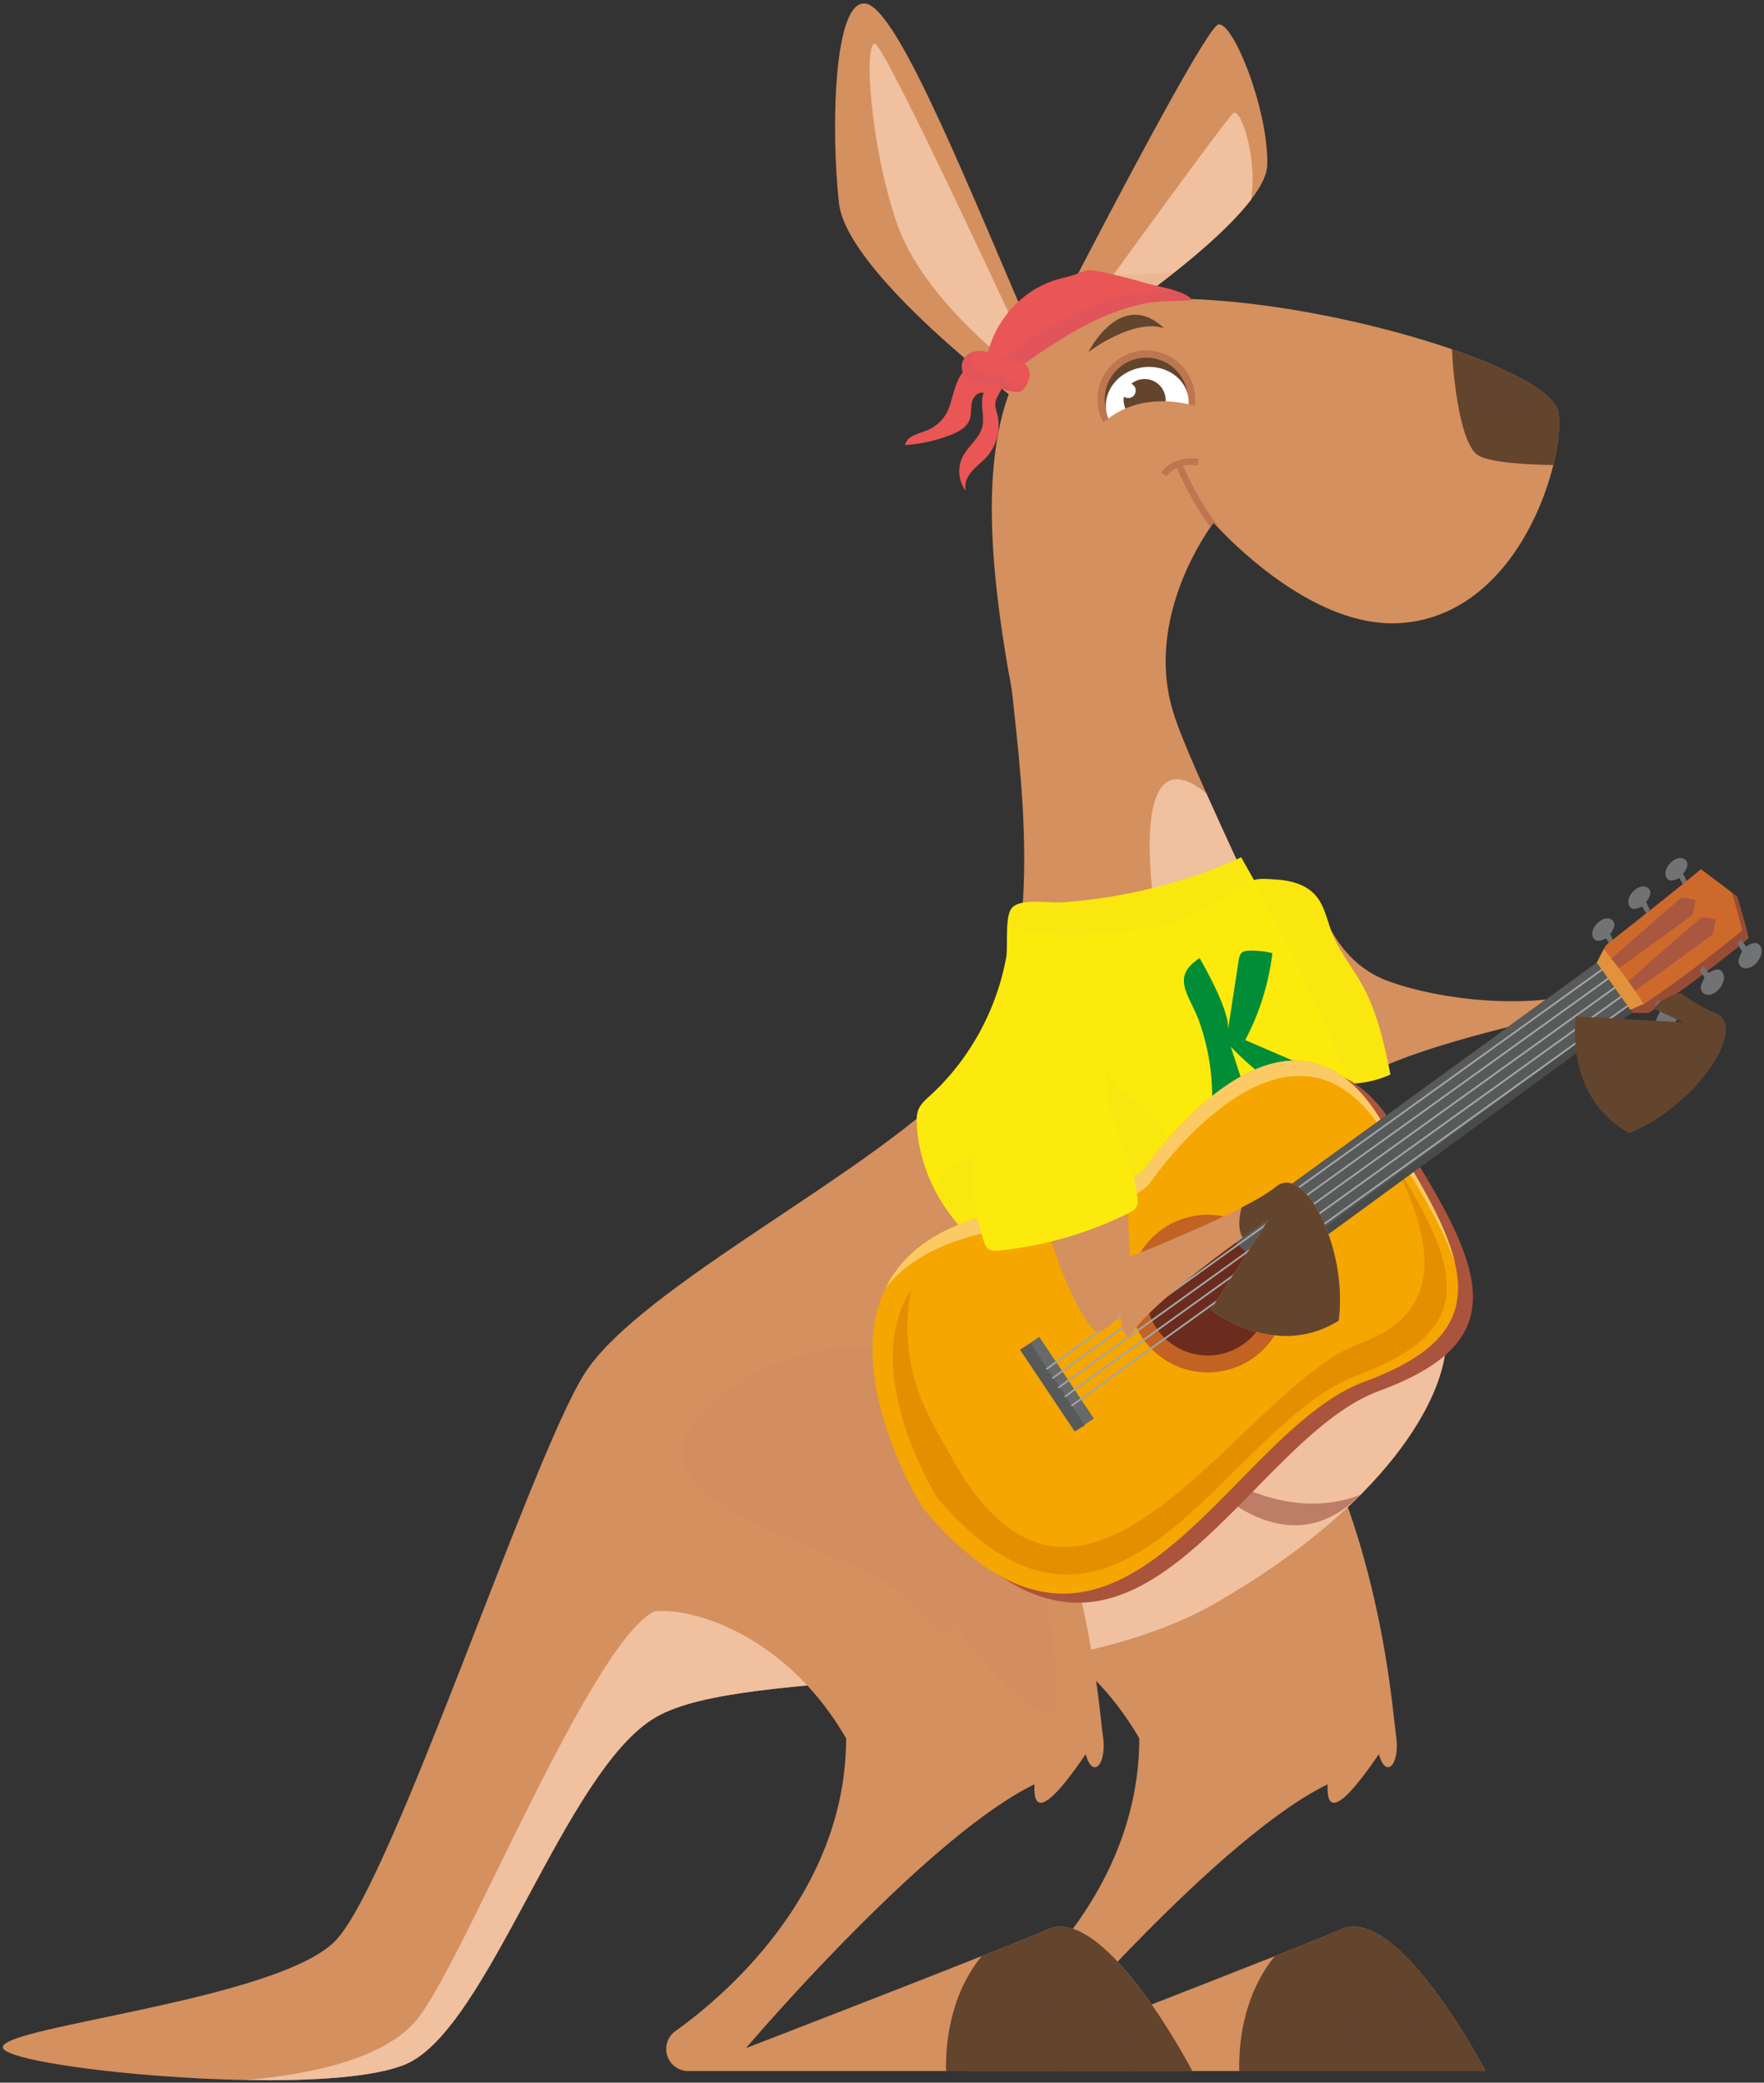 <svg xmlns="http://www.w3.org/2000/svg" width="283" height="334" viewBox="0 0 283 334"><rect x="0" y="0" width="283" height="334" fill="#333333" stroke="none"/><g><g><g><path fill="#d4905f" d="M250.18 159.733c1.995-.196 4.008-.396 5.913-1.02 1.053-.345 2.127-.825 3.222-.659.14.021.285.056.393.147.187.156.217.426.231.668.046.826.024 1.738-.519 2.362-.423.485-1.078.695-1.569 1.109-.173.146-.333.321-.548.389-.22.071-.46.014-.686-.044a48.998 48.998 0 0 1-3.71-1.116z"/></g><g><path fill="#d4905f" d="M252.458 159.491c-7.63 2.033-20.674 1.15-29.772-2.159-4.341-1.585-6.854-4.529-8.491-7.05-1.072-1.64-1.764-3.09-2.342-3.892-4.078-5.576-32.19-5.759-23.945 8.047 13.986 2.336 18.81 18.17 24.643 19.367.649.134 4.098-4.48 2.274.78-.426 1.22 1.017 1.008 1.957-.198 3.518-4.49 22.96-9.328 34.873-11.967z"/></g><g><path fill="#fcea0d" d="M211.192 143.755c1.31 1.596 1.69 3.732 2.43 5.66 1.216 3.166 3.44 5.83 5.06 8.81 2.36 4.34 3.391 9.256 4.394 14.094a16.727 16.727 0 0 1-5.408 1.421c-.466.042-.955.06-1.383-.128-.643-.283-1.006-.956-1.322-1.584l-14.136-28.102c-1.69-3.359 1.22-3.048 3.825-2.88 2.408.155 4.94.758 6.54 2.71z"/></g><g opacity=".2"><g opacity=".2"><path fill="#d38f5e" d="M211.192 143.755c1.31 1.596 1.69 3.732 2.43 5.66 1.216 3.166 3.44 5.83 5.06 8.81 2.36 4.34 3.391 9.256 4.394 14.094a16.727 16.727 0 0 1-5.408 1.421c-.466.042-.955.06-1.383-.128-.643-.283-1.006-.956-1.322-1.584l-14.136-28.102c-1.69-3.359 1.22-3.048 3.825-2.88 2.408.155 4.94.758 6.54 2.71z"/></g></g><g><path fill="#d4905f" d="M151.893 258.445c2.329-.325 6.305.178 10.88 2.088 6.515 2.707 14.216 8.257 20.007 18.255-.021 17.364-9.568 30.636-17.91 38.914-6.451 6.41-12.18 9.83-12.18 9.83l2.76 4.607h82.873s-13.89-26.67-23.093-22.767c-2.181.933-6.052 2.497-10.7 4.333-14.7 5.833-37.1 14.478-37.791 14.74.87-1.038 28.988-33.92 46.257-42.291-.167 3.44.86 5.969 8.216-4.837 1.154 4.144 3.45 1.616 2.759-2.99-.693-4.596-2.812-38.987-22.075-63.748-6.672-8.571-26.208-15.58-44.15 1.207-17.93 16.787-11.498 43.456-5.853 42.659z"/></g><g opacity=".2"><g opacity=".2"><path fill="#d4905f" d="M182.78 278.788c-.021 17.364-9.568 30.636-17.91 38.914a94.178 94.178 0 0 0 7.27-2.288c7.765-6.65 22.464-33.269 22.464-37.15 0-3.883-3.053-18.025-1.941-21.068 1.112-3.053-23.847-10.26-24.96-9.705-.388.2-2.434 5.813-4.931 13.041 6.516 2.707 14.217 8.257 20.008 18.256z"/></g></g><g><path fill="#63442d" d="M198.811 332.139h39.512s-13.89-26.67-23.093-22.767c-2.181.934-6.052 2.497-10.7 4.333-5.361 6.547-5.812 14.825-5.718 18.434z"/></g><g opacity=".5"><g opacity=".5"><path fill="#63442d" d="M216.417 332.139h1.049c.483-3.326.514-9.296-4.134-13.335l-.692.797c4.365 3.788 4.239 9.474 3.777 12.538z"/></g></g><g opacity=".5"><g opacity=".5"><path fill="#63442d" d="M222.607 318.699c4.732 5.046 5.35 10.859 5.36 13.44h1.06a20.716 20.716 0 0 0-5.654-14.164z"/></g></g><g opacity=".3"><g opacity=".3"><path fill="#d4905f" d="M210.357 198.48s15.192-5.582 19.567-10.25c-7.218 3.682-17.741 7.805-17.741 7.805s-9.075-16.493-5.98-34.098c-5.403 15.56 4.154 36.543 4.154 36.543z"/></g></g><g><path fill="#d4905f" d="M167.483 54.455l3.819-.273 2.822-.199s1.039-.672 2.739-1.836a230.123 230.123 0 0 0 3.724-2.602 196.653 196.653 0 0 0 7.858-5.886l.966-.776c4.385-3.536 8.676-7.439 11.31-10.89 1.563-2.057 2.539-3.956 2.581-5.53.23-8.77-5.456-23.008-7.838-22.536-1.678.346-14.961 25.442-22.599 40.131-2.539 4.868-4.459 8.593-5.13 9.893-.157.326-.252.504-.252.504z"/></g><g><path fill="#f0c09f" d="M171.302 54.182l2.822-.199s19.473-12.61 26.597-21.99c1.05-6.694-1.679-14.825-2.875-13.828-1.249 1.039-21.34 28.789-26.544 36.017z"/></g><g opacity=".4"><g opacity=".4"><path fill="#d4905f" d="M167.735 53.952l6.379-1.805a425.239 425.239 0 0 0 6.473-2.602 198.249 198.249 0 0 0 7.859-5.885c-7.23.545-13.241.46-15.581.398-2.54 4.868-4.46 8.593-5.13 9.894z"/></g></g><g><path fill="#d4905f" d="M166.62 55.933C156.16 31.96 144.254 1.55 138.944.585c-5.31-.965-5.63 20.756-4.344 32.018 1.287 11.263 28.64 31.697 28.64 31.697z"/></g><g><path fill="#f0c09f" d="M165.171 57.381s-23.008-49.878-24.778-50.36c-1.77-.483-.965 15.446 3.38 28.478 4.343 13.033 20.111 24.295 20.111 24.295z"/></g><g><path fill="#d4905f" d="M162.342 110.722c4.963 26.712 30.646 19.18 25.852 3.42-4.176-13.712 3.85-26.512 6.001-29.607.325-.462.514-.703.514-.703s.608.703 1.71 1.815c4.323 4.364 16.231 15.097 28.254 14.28 14.384-.977 22.033-15.16 24.53-25.349.86-3.493 1.112-6.526.818-8.383-.483-3.074-7.397-6.86-17.08-10.187-21.33-7.344-56.099-12.464-65.122-2.833-10.429 11.121-10.45 30.825-5.477 57.547z"/></g><g><path fill="#63442d" d="M232.94 56.008c.19 4.543 1.323 15.34 4.24 17.038 1.993 1.155 7.763 1.47 12.023 1.532.86-3.493 1.112-6.526.818-8.383-.482-3.074-7.396-6.86-17.08-10.187z"/></g><g><path fill="#bd764f" d="M176.22 65.533a7.83 7.83 0 1 0 15.37-3.003 7.83 7.83 0 1 0-15.37 3.003z"/></g><g><path fill="#63442d" d="M177.358 65.31a6.67 6.67 0 1 0 13.093-2.557 6.67 6.67 0 0 0-13.093 2.557z"/></g><g><path fill="#fff" d="M177.503 66.057c.626 3.203 4.064 5.228 7.68 4.52 3.616-.705 6.04-3.875 5.413-7.078-.626-3.204-4.064-5.228-7.68-4.522-3.615.707-6.039 3.876-5.413 7.08z"/></g><g><path fill="#63442d" d="M180.315 64.746a3.369 3.369 0 1 0 6.612-1.292 3.369 3.369 0 0 0-6.612 1.292z"/></g><g><path fill="#fff" d="M179.81 62.64a1.197 1.197 0 1 0 2.394 0 1.197 1.197 0 0 0-2.394 0z"/></g><g><path fill="#d4905f" d="M193.037 65.462c-10.646-3.43-16.348 1.934-17.75 4.448-1.405 2.514 3.803 5.725 12.097 4.317 8.293-1.407 11.027-7.033 5.653-8.765z"/></g><g><path fill="#bd764f" d="M186.274 75.827l.88.556c.043-.052.547-.818 1.648-1.343.41.986 2.309 5.33 5.393 9.495.325-.462.514-.703.514-.703s.609.703 1.71 1.815c-3.756-4.448-6.137-9.82-6.62-10.953.65-.157 1.427-.21 2.36-.074l.148-1.038c-4.207-.598-5.96 2.119-6.033 2.245z"/></g><g opacity=".5"><g opacity=".5"><path fill="#63442d" d="M246.542 65.677c.836 1.602-8.945 1.118-9.84.783-.894-.336-2.572-7.38-2.348-8.498.224-1.118 10.846 5.143 12.188 7.715z"/></g></g><g><path fill="#63442d" d="M186.776 52.651c-4.972-1.693-12.166 3.808-12.166 3.808s5.184-10.367 12.166-3.808z"/></g><g><path fill="#d4905f" d="M.445 328.278c-.21 2.14 20.48 4.973 39.06 5.298 10.775.189 20.826-.461 25.684-2.581 13.23-5.77 25.432-47.128 40.005-55.595 14.573-8.477 62.71-2.717 89.83-18.308 27.121-15.591 36.951-32.881 36.951-42.04 0-7.45-26.554-61.21-38.43-87.795-2.718-6.095-4.67-10.754-5.35-13.114-3.674-12.643-27.007-14.531-25.853-3.421 1.71 16.42 5.907 46.363-7.659 61.618-13.555 15.255-52.196 33.899-61.02 48.136-8.813 14.237-30.687 81.255-39.835 90.75C44.668 320.712.781 324.89.445 328.279z"/></g><g><path fill="#f0c09f" d="M39.506 333.576c10.775.189 20.826-.462 25.684-2.581 13.23-5.77 25.43-47.13 40.004-55.595 14.573-8.478 62.709-2.718 89.83-18.308 27.12-15.591 36.952-32.881 36.952-42.041 0-7.45-26.555-61.208-38.431-87.794-7.617-6.41-11.667.189-7.334 25.086 5.089 29.156 7.124 49.835 1.018 61.355-6.096 11.53-21.351 21.015-41.358 28.474-19.998 7.46-30.51 10.513-41.012 16.273-10.513 5.76-30.51 56.277-37.97 65.426-5.235 6.42-17.5 8.845-27.383 9.705z"/></g><g opacity=".4"><g opacity=".4"><path fill="#d4905f" d="M171.147 217.512c1.937-.107 3.794-2.76 3.794-2.76s.97 3.478 2.289 4.318c2.755-4.245 11.905-11.778 17.83-15.718 2.42-1.601 4.116-2.662 4.289-2.771l-9.896 14.203s9.888 8.626 20.406 2.638c2.036-11.427-4.32-25.758-9.12-22.056-1.184.913-3.226 1.99-5.647 3.115-.054.018-.097.048-.15.067-7.372 3.4-18.064 7.103-18.064 7.103s-2.313-19.367 1.544-36.976c0 0-15.235-8.901-16.653 10.36-1.41 19.273 7.43 38.584 9.378 38.477z"/></g></g><g><path fill="#bd7d66" d="M218.263 239.726c-15.961 6.1-31.226-9.557-31.226-9.557s16.229 24.629 31.226 9.557z"/></g><g><path fill="#d4905f" d="M104.858 258.445c5.645-.797 21.036 3.336 30.887 20.343-.034 25.098-19.973 41.648-27.37 46.926a3.54 3.54 0 0 0-.99 4.705 3.539 3.539 0 0 0 3.035 1.72h80.868s-13.89-26.67-23.092-22.767c-2.182.933-6.053 2.497-10.7 4.333-14.93 5.927-37.813 14.75-37.813 14.75s28.736-33.793 46.28-42.301c-.169 3.44.86 5.969 8.214-4.837 1.154 4.144 3.451 1.616 2.76-2.99-.694-4.596-2.813-38.987-22.076-63.748-6.672-8.571-26.208-15.58-44.149 1.207-17.93 16.787-11.499 43.456-5.854 42.659z"/></g><g><path fill="#63442d" d="M151.777 332.139h39.512s-13.891-26.67-23.092-22.767c-2.183.934-6.054 2.497-10.702 4.333-5.361 6.547-5.812 14.825-5.718 18.434z"/></g><g opacity=".5"><g opacity=".5"><path fill="#63442d" d="M169.382 332.139h1.049c.483-3.326.514-9.296-4.133-13.335l-.693.797c4.365 3.788 4.239 9.474 3.777 12.538z"/></g></g><g opacity=".5"><g opacity=".5"><path fill="#63442d" d="M175.572 318.699c4.732 5.046 5.351 10.859 5.361 13.44h1.06a20.716 20.716 0 0 0-5.655-14.164z"/></g></g><g opacity=".2"><g opacity=".2"><path fill="#946442" d="M169.38 273.18c-1.278 6.448-15.506-10.542-16.514-13.988-.102 6.24-4.121.55-9.682-4.611s-31.65-10.87-33.64-20.702c-1.99-9.832 28.189-26.381 42.175-12.731 13.986 13.649 18.8 46.3 17.662 52.033z"/></g></g><g><path fill="#d4905f" d="M173.117 214.841c1.931-.189 3.672-2.896 3.672-2.896s0 3.086 1.354 3.862c2.57-4.322 12.506-11.855 18.255-16.01 2.35-1.69 3.997-2.812 4.165-2.927l-9.274 14.489s10.25 8.12 20.5 1.74c1.543-11.403-5.424-25.326-10.06-21.454-1.145.955-3.138 2.109-5.509 3.326-.053.02-.095.052-.147.073-7.218 3.683-17.742 7.806-17.742 7.806s-1.542-19.326 1.553-36.931c0 0-17.206-7.921-17.794 11.216-.577 19.147 9.086 37.896 11.027 37.707z"/></g><g><path fill="#63442d" d="M191.289 211.358s1.972 1.563 5.047 2.78c.388.147.807.305 1.238.441 2.37.776 5.245 1.26 8.32.755h.01c.409-.063.818-.147 1.238-.25 1.52-.379 3.084-1.019 4.648-1.984 1.542-11.405-5.424-25.327-10.062-21.456-1.143.955-3.137 2.11-5.508 3.326-.692 2.633-.273 4.092.178 4.826 2.35-1.689 3.998-2.812 4.166-2.927z"/></g><g opacity=".5"><g opacity=".5"><path fill="#63442d" d="M196.75 213.84c.37.138.768.288 1.177.418 2.382-1.665 5.132-4.833 6.686-11.958l-.976-.21c-1.625 7.424-4.564 10.314-6.886 11.75z"/></g></g><g opacity=".5"><g opacity=".5"><path fill="#63442d" d="M205.904 215.335c.409-.063.818-.147 1.238-.252 1.228-3.042 2.277-7.407 2.193-11.268l-1.05.02c.095 4.439-1.195 8.825-2.381 11.5z"/></g></g><g opacity=".3"><g opacity=".3"><path fill="#d4905f" d="M176.506 205.294s15.192-5.582 19.567-10.25c-7.218 3.682-17.741 7.805-17.741 7.805s-1.543-19.325 1.552-36.93c-5.403 15.56-3.378 39.375-3.378 39.375z"/></g></g><g><path fill="#e95655" d="M175.924 51.29c-4.965 2.313-9.47 5.526-13.943 8.72a13.89 13.89 0 0 0-3.8-1.74c.758-6.062 5.29-11.523 11.07-13.336 1.202-.376 2.445-.608 3.625-1.052.537-.203 1.067-.452 1.635-.525.578-.074 1.16.04 1.728.157 2.592.537 5.162 1.176 7.703 1.915 1.834.533 6.222 1.186 7.322 2.677-2.566.287-5.13.034-7.74.587-2.62.555-5.165 1.463-7.6 2.597z"/></g><g opacity=".3"><g opacity=".3"><path fill="#8f4694" d="M188.117 46.48c.108.098.235.189.312.294-2.566.286-5.13.033-7.74.586-2.619.556-5.166 1.463-7.6 2.598-4.947 2.305-9.437 5.502-13.894 8.684.973.361 1.92.795 2.787 1.364 4.473-3.192 8.978-6.405 13.943-8.718 2.435-1.134 4.981-2.042 7.601-2.597 2.61-.554 5.173-.3 7.74-.588-.52-.704-1.778-1.217-3.149-1.623z"/></g></g><g opacity=".3"><g opacity=".3"><path fill="#8f4694" d="M158.205 58.157c-.005.038-.018.074-.023.11.23.066.448.172.675.25-.211-.132-.434-.24-.652-.36z"/></g></g><g><path fill="#e95655" d="M157.511 56.27c-.976-.113-2.021.226-2.656.975-.635.75-.78 1.914-.249 2.74.607.946 1.834 1.235 2.941 1.427.463.081.962.153 1.386-.05.413-.198.668-.618.894-1.017 1.248-2.205.21-3.784-2.316-4.075z"/></g><g><path fill="#e95655" d="M162.37 57.649c-.977-.113-2.022.226-2.657.975-.635.75-.78 1.914-.249 2.74.607.946 1.834 1.235 2.941 1.427.463.08.962.153 1.386-.05.413-.198.668-.618.894-1.017 1.248-2.205.21-3.784-2.316-4.075z"/></g><g><path fill="#e95655" d="M152.05 65.864a6.336 6.336 0 0 1-3.333 3.156c-1.378.555-3.236.903-3.527 2.36a24.524 24.524 0 0 0 7.37-1.646c1.238-.487 2.545-1.189 3.001-2.438.317-.866.157-1.833.348-2.734.192-.9 1.034-1.826 1.905-1.525-.675 1.67.2 3.604-.218 5.357-.458 1.921-2.327 3.165-3.196 4.94-.839 1.712-.615 3.895.555 5.403-.312-1.093.214-2.265.95-3.13.736-.867 1.68-1.536 2.434-2.385 1.605-1.805 2.247-4.42 1.66-6.763-.153-.61-.385-1.225-.312-1.85.128-1.1 1.171-1.97 1.158-3.078-.023-1.995-3.399-3.57-5.085-2.82-2.564 1.14-2.7 4.994-3.71 7.153z"/></g><g opacity=".3"><g opacity=".3"><path fill="#8f4694" d="M163.82 61.651c-1.107-.192-2.334-.482-2.942-1.427-.065-.103-.09-.22-.135-.333-.12.127-.238.256-.396.331-.424.203-.922.131-1.385.051-1.107-.192-2.335-.482-2.942-1.427-.462-.72-.387-1.68.053-2.416-.47.164-.896.436-1.217.815-.635.75-.781 1.914-.25 2.74.607.946 1.835 1.235 2.942 1.427.463.08.96.153 1.385-.05.158-.076.277-.204.396-.33.045.11.07.23.135.331.607.946 1.835 1.236 2.942 1.428.463.08.962.152 1.385-.05.414-.199.668-.618.894-1.018.005-.008.007-.015.01-.024a3.58 3.58 0 0 1-.875-.048z"/></g></g><g><path fill="#fcea0d" d="M199.122 137.49a288.349 288.349 0 0 1 22.537 49.92c-14.898-2.08-30.458.91-43.523 8.365a6.63 6.63 0 0 0 .35-3.813 31.088 31.088 0 0 0-16.014 7.091 6.737 6.737 0 0 0 1.077 4.416c-9.26-3.764-15.949-13.169-16.466-23.15-.04-.785-.043-1.593.244-2.324.372-.948 1.18-1.645 1.931-2.332 4.143-3.786 7.414-8.496 9.612-13.653a40.198 40.198 0 0 0 2.532-8.333c.358-1.904-.238-6.609.898-8.025 1.32-1.645 5.987-.803 7.988-.938a83.668 83.668 0 0 0 9.875-1.26 83.58 83.58 0 0 0 18.96-5.965z"/></g><g opacity=".2"><g opacity=".2"><path fill="#d38f5e" d="M181.655 189.687c.112-.624-.011-1.265-.164-1.881-1.046-4.226-3.492-8.1-3.853-12.44-.173-2.08.146-4.193-.184-6.256-.491 2.507 1.31 4.888 3.289 6.504 1.978 1.616 4.315 2.943 5.61 5.145.494.838.834 1.8 1.56 2.447.76.675 1.812.889 2.742 1.302 1.93.859 3.322 2.575 4.637 4.23-3.114.164-4.716 2.313-8.84 3.46-.847.235-1.227.273-1.965.75-1.947 1.26-4.72 1.742-6.543 3.178.43-.34.312-3.594.78-4.24.718-.986 2.577-.223 2.93-2.2z"/></g></g><g opacity=".2"><g opacity=".2"><path fill="#d38f5e" d="M159.486 198.883c-1.011-.543-1.698-1.545-2.176-2.588-1.42-3.095-1.291-6.646-1.15-10.048.02-.446-.105-1.054-.552-1.057-.152 0-.291.08-.42.16a18.705 18.705 0 0 0-4.298 3.67c-.331.384-.662.823-.666 1.33-.004.432.233.825.46 1.192 1.63 2.615 3.276 5.25 5.4 7.484 2.124 2.233 4.789 4.062 7.809 4.675-.934-1.422-1.25-3.094-1.413-4.74-.92.324-2.102.4-2.994-.078z"/></g></g><g opacity=".2"><g opacity=".2"><path fill="#d38f5e" d="M166.238 144.463c9.754.744 21.54-2.171 32.884-6.974 0 0 1.272 1.79 1.232 2.799-.043 1.092-1.276 1.742-2.183 2.35-3.16 2.12-6.378 4.268-10.016 5.385-2.508.769-5.141 1.023-7.753 1.274-6.25.599-12.708 1.176-18.677-.767-.32-2.985 1.663-4.285 4.514-4.067z"/></g></g><g><path fill="#008d36" d="M194.297 179.378l6.335-1.766-3.175-9.746a48.747 48.747 0 0 0 10.378 8.212c2.567-.68 5.156-1.37 7.527-2.566l-15.59-6.71a40.35 40.35 0 0 0 4.361-13.949 14.14 14.14 0 0 0-3.779-.386c-.382.013-.79.051-1.09.288-.377.3-.476.821-.549 1.296l-1.719 11.185c.413-2.686-3.22-9.279-4.54-11.582-4.82 3.12-1.513 5.99 0 10.343 1.708 4.913 2.355 10.204 1.84 15.381z"/></g><g><path fill="#717273" d="M258.907 151.036l-.59-1.243s.86-1.06.652-1.737c-.234-.795-1.248-1.118-2.36-.299-.866.627-1.659 2.07-.773 2.933.541.538 1.846-.213 1.846-.213l.632 1.118z"/></g><g><path fill="#717273" d="M264.69 145.904l-.599-1.232s.858-1.066.655-1.742c-.247-.794-1.248-1.119-2.363-.299-.874.634-1.654 2.069-.772 2.938.54.535 1.84-.216 1.84-.216l.63 1.112z"/></g><g><path fill="#717273" d="M270.64 141.359l-.6-1.237s.864-1.061.653-1.745c-.237-.793-1.246-1.118-2.358-.3-.87.638-1.656 2.073-.773 2.94.544.537 1.844-.217 1.844-.217l.632 1.118z"/></g><g><path fill="#aa543d" d="M186.132 188.768s21.85-32.056 37.15-8.705c15.29 23.353 20.076 34.858-2.032 42.999-22.097 8.136-39.562 57.455-70.829 20.22 0 0-22.82-36.434 8.322-46.353 4.982-1.581 23.044-3.081 27.39-8.161z"/></g><g><path fill="#f5a600" d="M183.735 187.306s21.848-32.05 37.144-8.705c15.306 23.351 20.088 34.861-2.015 42.997-22.11 8.14-39.573 57.465-70.838 20.228 0 0-22.82-36.442 8.323-46.356 4.976-1.586 23.041-3.086 27.386-8.164z"/></g><g><path fill="#fcca65" d="M157.067 197.928c5.057-1.284 23.039-3.081 27.386-8.164 0 0 21.845-32.053 37.144-8.7 5.634 8.59 9.833 15.585 11.8 21.393-1.483-6.274-6.065-14.01-12.518-23.855-15.296-23.346-37.144 8.705-37.144 8.705-4.344 5.078-22.41 6.578-27.386 8.164-7.644 2.439-12.035 6.469-14.308 11.167 2.808-3.718 7.546-6.817 15.026-8.71z"/></g><g><path fill="#e38f00" d="M223.607 186.316c6.087 12.202 8.783 23.972-5.43 29.131-18.97 6.877-44.363 56.69-65.577 18.166-3.32-6.027-8.772-13.572-6.468-26.76-8.43 13.385 4.303 33.457 4.303 33.457 28.896 33.567 46.202-11.889 67.21-19.715 19.222-7.158 17.223-16.534 5.962-34.279z"/></g><g><path fill="#c26323" d="M205.225 202.124c2.948 6.334.198 13.853-6.133 16.801-6.33 2.941-13.852.2-16.798-6.128-2.945-6.336-.205-13.853 6.126-16.804 6.332-2.943 13.856-.2 16.805 6.131z"/></g><g><path fill="#6b2c1d" d="M202.75 203.276c2.316 4.969.163 10.868-4.806 13.182-4.968 2.306-10.868.154-13.179-4.81-2.312-4.97-.16-10.868 4.805-13.182 4.971-2.311 10.87-.16 13.18 4.81z"/></g><g><path fill="#68696a" d="M175.493 227.49l-3.07 2.057-8.768-13.09 3.071-2.061z"/></g><g><path fill="#585959" d="M174.042 228.577l-1.62.97-8.767-13.09 1.708-1.005z"/></g><g><path fill="#ce692c" d="M280.508 150.433c-1.053.998-9.526 7.722-15.946 11.95-.808.067-1.991.054-2.7-.003l-5.667-7.985c.427-.894 1.07-2.197 1.456-2.81 5.31-4.215 12.434-9.815 15.224-12.189 1.65 1.235 3.364 2.473 5.808 4.41a95.807 95.807 0 0 1 1.825 6.627z"/></g><g><path fill="#aa5740" d="M271.494 146.697c-.848.723-13.29 9.735-13.684 9.9l-.933-1.33c.447-.507 10.694-9.524 12.872-11.315.648.096 1.342.168 2.28.353-.197 1.133-.374 1.789-.535 2.392z"/></g><g><path fill="#aa5740" d="M274.744 149.835c-.853.726-13.29 9.732-13.684 9.901l-.944-1.334c.46-.507 10.705-9.519 12.883-11.31.648.094 1.34.164 2.278.351-.19 1.136-.38 1.789-.533 2.392z"/></g><g><path fill="#984c36" d="M277.853 143.16c.866 2.845 1.27 4.494 1.646 6.028-1.053.996-9.524 7.724-15.949 11.949-.764.058-1.846.058-2.563.003l.876 1.24c.707.057 1.89.07 2.7.003 6.418-4.228 14.891-10.951 15.944-11.95a95.807 95.807 0 0 0-1.825-6.627 49.931 49.931 0 0 0-.829-.645z"/></g><g><path fill="#494b4b" d="M196.041 197.99l60.102-43.623s3.76 2.119 5.72 8.013l-59.086 43.098s-1.617-5.047-6.736-7.488z"/></g><g><path fill="#585959" d="M196.096 198.021l60.099-43.626s2.86 1.189 4.823 7.088l-59.09 43.103s-.723-4.121-5.832-6.565z"/></g><g><path fill="#a3a5a7" d="M167.94 219.682l-.09-.114-.149.01c-.003-.083-.003-.083 14.154-10.267 8.453-6.08 19.727-14.178 31.003-22.277 22.547-16.204 45.1-32.397 45.1-32.397l.073-.062.132.086-.07.119.093.12-.08.062-.057-.036c-3.1 2.226-89.659 64.41-90.109 64.756z"/></g><g><path fill="#a3a5a7" d="M168.907 221.146l-.086-.114-.145.013c-.01-.091-.01-.091 14.15-10.27l31-22.275c22.55-16.203 45.091-32.404 45.091-32.404l.078-.054.141.083-.07.119.088.117-.083.063-.06-.034c-3.092 2.22-89.65 64.41-90.104 64.756z"/></g><g><path fill="#a3a5a7" d="M169.895 222.648l-.093-.109-.146.01c-.005-.086-.005-.086 14.154-10.267 8.458-6.079 19.73-14.178 31.006-22.28 22.544-16.203 45.092-32.396 45.092-32.396l.08-.06.136.083-.079.12.097.117-.083.063-.055-.032c-3.094 2.221-89.656 64.41-90.109 64.751z"/></g><g><path fill="#a3a5a7" d="M170.904 224.102l-.09-.12-.144.016c-.008-.094-.008-.094 14.152-10.267 8.455-6.082 19.731-14.19 31.003-22.285 22.55-16.201 45.094-32.404 45.094-32.404l.078-.052.138.078-.075.13.093.107-.083.067-.06-.036c-3.083 2.225-89.65 64.412-90.106 64.766z"/></g><g><path fill="#a3a5a7" d="M171.98 225.566l-.085-.12-.15.016c-.009-.088-.009-.088 14.153-10.273 8.455-6.076 19.73-14.183 30.997-22.28 22.553-16.205 45.103-32.395 45.103-32.395l.073-.06.138.085-.073.123.091.119-.078.057-.06-.033c-3.094 2.223-89.656 64.405-90.109 64.76z"/></g><g><path fill="#e2913c" d="M256.754 153.254c-.2.398-.4.798-.559 1.141l5.364 7.551 2.106-.944c-1.904-3.239-6.344-8.793-6.344-8.793z"/></g><g><path fill="#717273" d="M278.74 151.325l.762 1.282s-.82 1.237-.536 1.95c.34.837 1.453 1.092 2.592.096.874-.772 1.59-2.408.552-3.26-.648-.523-1.98.415-1.98.415l-.792-1.15z"/></g><g><path fill="#717273" d="M272.703 155.566l.762 1.282s-.83 1.232-.536 1.947c.34.837 1.459 1.092 2.59.096.873-.77 1.588-2.402.543-3.26-.642-.525-1.971.42-1.971.42l-.793-1.151z"/></g><g><path fill="#717273" d="M265.53 161.046l.758 1.28s-.822 1.231-.536 1.954c.34.84 1.456 1.09 2.59.1.874-.773 1.591-2.409.546-3.264-.634-.525-1.976.414-1.976.414l-.79-1.15z"/></g><g><path fill="#63442d" d="M194.253 210.054s1.972 1.563 5.047 2.78c.388.147.807.305 1.238.44 2.371.777 5.245 1.26 8.32.756h.01c.41-.063.818-.147 1.238-.251 1.521-.378 3.084-1.018 4.648-1.983 1.542-11.405-5.424-25.327-10.062-21.456-1.143.955-3.137 2.109-5.508 3.326-.692 2.633-.273 4.092.178 4.826 2.351-1.69 3.998-2.812 4.166-2.927z"/></g><g><path fill="#d4905f" d="M204.692 190.34c-1.144.955-3.137 2.109-5.508 3.326-.053.02-.095.052-.147.073-7.218 3.683-17.74 7.806-17.74 7.806s-.347-4.35-.382-10.798a31.104 31.104 0 0 0-13.195 5.262c2.861 10.262 7.14 17.647 8.361 17.528 1.931-.19 3.673-2.896 3.673-2.896s0 3.085 1.353 3.86c2.57-4.321 12.506-11.854 18.255-16.01 2.351-1.688 3.998-2.811 4.166-2.926l-9.275 14.489s10.251 8.12 20.501 1.74c1.542-11.403-5.424-25.326-10.062-21.454z"/></g><g><path fill="#63442d" d="M194.253 210.054s1.972 1.563 5.047 2.78c.388.147.807.305 1.238.44 2.371.777 5.245 1.26 8.32.756h.01c.41-.063.818-.147 1.238-.251 1.521-.378 3.084-1.018 4.648-1.983 1.542-11.405-5.424-25.327-10.062-21.456-1.143.955-3.137 2.109-5.508 3.326-.692 2.633-.273 4.092.178 4.826 2.351-1.69 3.998-2.812 4.166-2.927z"/></g><g opacity=".5"><g opacity=".5"><path fill="#63442d" d="M199.319 211.706c.369.14.767.29 1.176.42 2.38-1.666 5.132-4.834 6.686-11.959l-.976-.21c-1.625 7.424-4.564 10.314-6.886 11.75z"/></g></g><g opacity=".5"><g opacity=".5"><path fill="#63442d" d="M208.472 213.202c.409-.063.818-.147 1.238-.252 1.228-3.042 2.277-7.407 2.193-11.268l-1.05.02c.095 4.439-1.195 8.825-2.381 11.5z"/></g></g><g><path fill="#fcea0d" d="M156.333 191.492c.17 2.579.68 5.135 1.511 7.582.156.462.345.948.74 1.234.478.347 1.125.31 1.713.249a61.131 61.131 0 0 0 20.729-5.978c.514-.254 1.057-.546 1.317-1.057.236-.465.189-1.02.122-1.536a26.798 26.798 0 0 0-1.037-4.648c-.084-.263-.178-.536-.376-.728-.264-.258-.655-.321-1.02-.368a38.534 38.534 0 0 0-18.762 2.332z"/></g><g><path fill="#63442d" d="M252.818 163.007s-.392 2.486.06 5.76c.063.412.132.854.225 1.296.49 2.447 1.483 5.187 3.432 7.617l.006.009c.256.325.53.64.827.954 1.077 1.139 2.403 2.186 4.012 3.072 10.689-4.263 19.388-17.175 13.737-19.31-1.393-.526-3.38-1.694-5.604-3.161-2.634.692-3.697 1.774-4.115 2.528 2.626 1.216 4.414 2.099 4.597 2.188z"/></g><g opacity=".5"><g opacity=".5"><path fill="#63442d" d="M253.343 168.983c.06.39.126.81.214 1.23 2.62 1.255 6.73 2.093 13.7-.057l-.298-.953c-7.263 2.235-11.225 1.096-13.616-.22z"/></g></g><g opacity=".5"><g opacity=".5"><path fill="#63442d" d="M256.54 177.688c.256.325.53.64.828.954 3.253-.427 7.57-1.659 10.89-3.63l-.534-.903c-3.818 2.264-8.27 3.296-11.184 3.58z"/></g></g></g></g></svg>